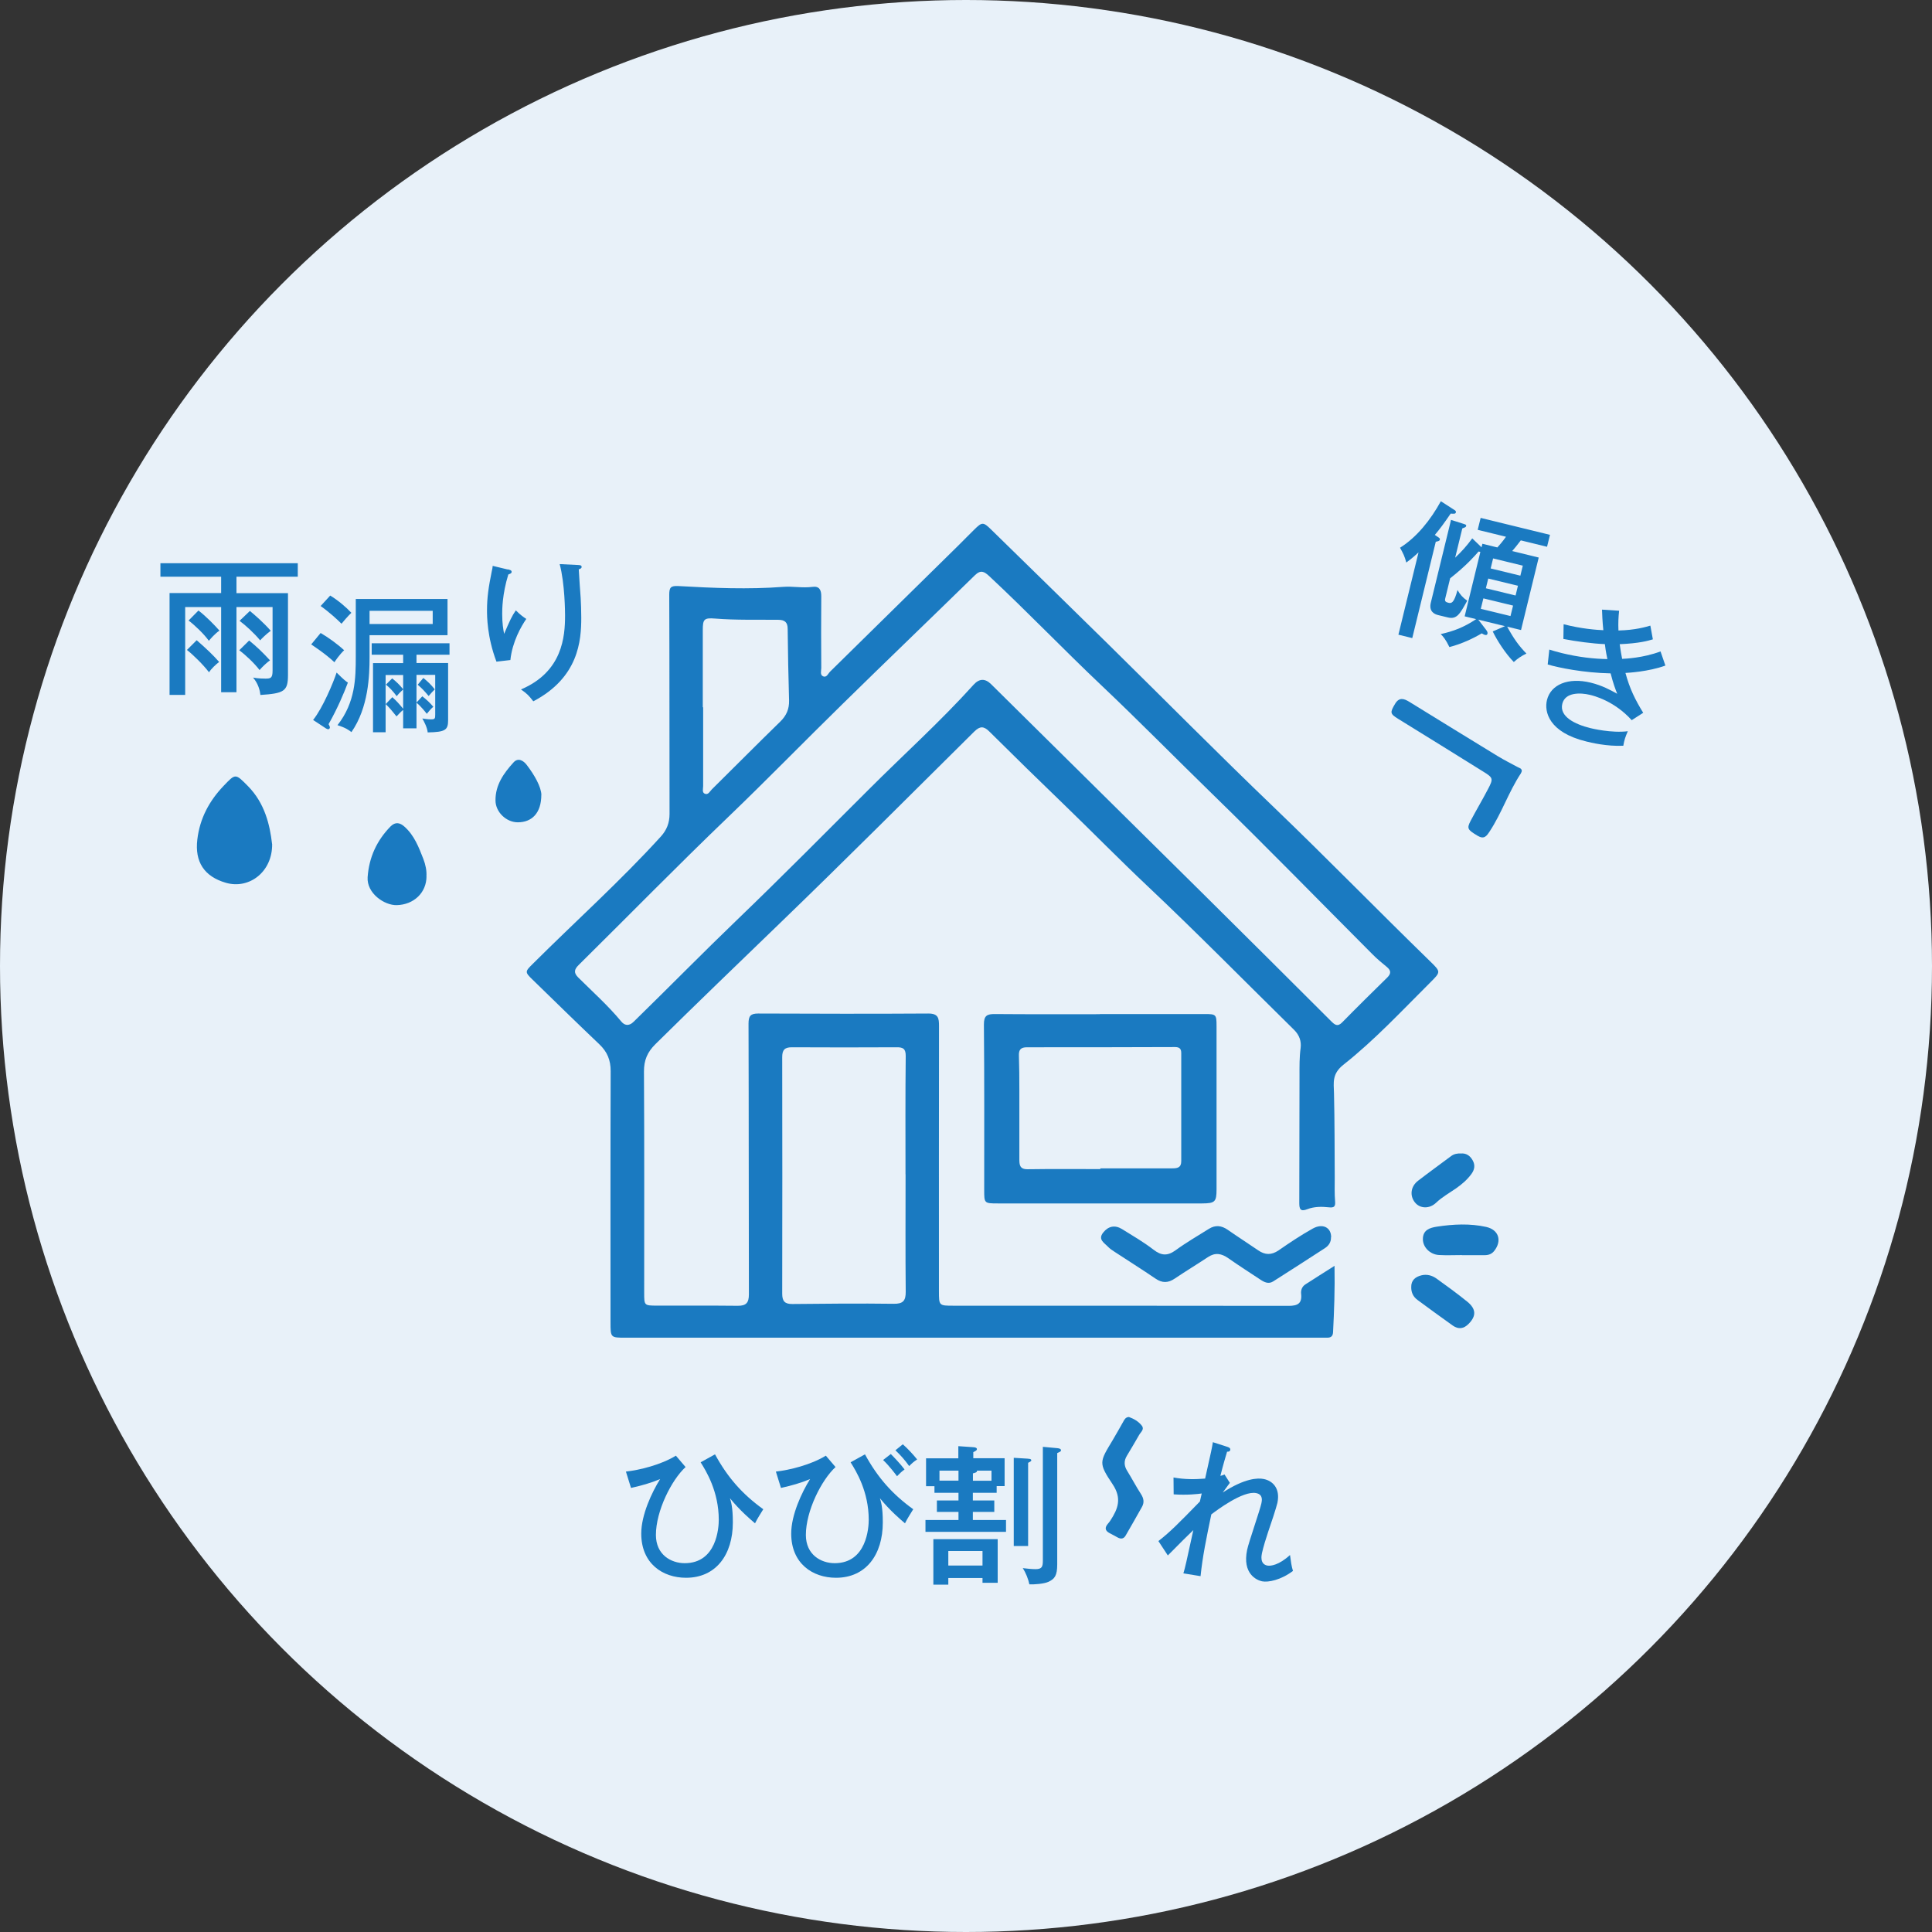 <?xml version="1.0" encoding="UTF-8"?>
<svg id="b" data-name="レイヤー 2" xmlns="http://www.w3.org/2000/svg" viewBox="0 0 262.18 262.18">
  <rect x="0" y="0" width="262.18" height="262.18" fill="#333333" stroke="none"/>
  <defs>
    <style>
      .d {
        fill: #e8f1f9;
      }

      .e {
        fill: #1a7ac1;
      }
    </style>
  </defs>
  <g id="c" data-name="レイヤー 1">
    <circle class="d" cx="131.09" cy="131.09" r="131.09"/>
    <g>
      <g>
        <path class="e" d="m181.1,171.83c.06,3.12-.05,6.04-.2,8.97-.03.54-.3.73-.79.73-.33,0-.67,0-1,0-31.4,0-62.8,0-94.2,0-2.05,0-2.06,0-2.06-2.07,0-11.37-.02-22.74.02-34.11,0-1.49-.46-2.61-1.53-3.63-3.04-2.89-6.04-5.83-9.05-8.76-1.11-1.07-1.05-1.11.06-2.21,5.77-5.75,11.84-11.19,17.33-17.23.79-.87,1.18-1.85,1.18-3.05-.02-9.92,0-19.84-.04-29.76,0-1.01.21-1.23,1.24-1.18,4.74.27,9.48.47,14.22.11,1.32-.1,2.65.18,3.98,0,.94-.13,1.2.44,1.19,1.3-.03,3.24-.02,6.47,0,9.71,0,.39-.2.94.25,1.13.48.21.67-.36.95-.64,5.81-5.71,11.62-11.42,17.42-17.13.71-.7,1.4-1.42,2.12-2.12,1.09-1.08,1.23-1.08,2.32-.02,5.29,5.17,10.58,10.34,15.86,15.53,7.5,7.38,14.89,14.85,22.48,22.13,7.17,6.88,14.1,13.99,21.22,20.92,1.49,1.45,1.46,1.44,0,2.9-3.83,3.81-7.52,7.79-11.75,11.13-1.58,1.25-1.33,2.41-1.29,3.89.09,3.82.08,7.63.1,11.45,0,1.08-.04,2.16.05,3.23.06.71-.17.86-.83.79-1-.11-2.01-.11-2.96.26-.9.35-1.07-.01-1.07-.83.02-5.77.01-11.54.03-17.31,0-1.24-.02-2.48.15-3.73.12-.93-.17-1.77-.89-2.48-6.61-6.5-13.11-13.11-19.85-19.47-3.84-3.62-7.53-7.39-11.33-11.06-3.41-3.29-6.8-6.6-10.16-9.94-.77-.77-1.29-.76-2.06,0-8.77,8.69-17.49,17.43-26.37,26-5.65,5.46-11.31,10.9-16.9,16.42-1.09,1.08-1.56,2.18-1.55,3.72.06,10,.03,20,.03,30,0,1.74,0,1.75,1.71,1.76,3.66.01,7.33-.02,10.99.02,1.14.01,1.51-.41,1.51-1.55-.03-12.24-.01-24.49-.05-36.73,0-1.02.25-1.38,1.3-1.38,7.7.03,15.41.05,23.11,0,1.35,0,1.44.64,1.44,1.69-.02,11.99-.01,23.99-.01,35.98,0,1.98,0,1.98,1.99,1.98,15.16,0,30.32,0,45.48.02,1.22,0,1.82-.33,1.68-1.62-.06-.52.13-1.01.59-1.3,1.27-.83,2.57-1.63,3.96-2.52Zm-95.96-32.75c.51-.02.81-.39,1.13-.7,4.61-4.5,9.12-9.1,13.76-13.56,6.05-5.82,11.96-11.79,17.9-17.72,4.73-4.73,9.71-9.21,14.19-14.18q1.16-1.28,2.38-.07c9.54,9.44,19.09,18.87,28.63,28.31,5.85,5.79,11.68,11.6,17.5,17.41.5.5.88.82,1.52.16,2.01-2.05,4.05-4.06,6.1-6.07.54-.53.54-.95-.05-1.44-.67-.55-1.35-1.11-1.96-1.73-7.22-7.24-14.35-14.56-21.68-21.7-5.03-4.9-9.95-9.91-15.05-14.74-5.16-4.88-10.07-10.02-15.27-14.87-.69-.64-1.16-.88-1.95-.11-5.97,5.84-12,11.62-17.96,17.47-5.2,5.09-10.27,10.3-15.52,15.34-6.87,6.59-13.52,13.39-20.29,20.08-.56.56-.72,1.02-.07,1.67,1.97,1.96,4.06,3.82,5.84,5.97.21.26.47.47.84.48Zm37.74,20.29h0c0-5.35-.03-10.7.03-16.06.01-1.01-.38-1.2-1.23-1.19-4.75.02-9.49.03-14.24,0-.98,0-1.29.38-1.29,1.33.02,10.7.02,21.41,0,32.11,0,1,.33,1.41,1.38,1.4,4.58-.05,9.16-.09,13.74-.03,1.29.02,1.65-.42,1.64-1.64-.05-5.31-.02-10.62-.02-15.93Zm-27.5-63.39h.04c0,3.56,0,7.13,0,10.69,0,.36-.17.85.2,1.03.48.23.71-.31.98-.58,3.1-3.06,6.17-6.16,9.29-9.2.84-.82,1.22-1.72,1.19-2.87-.09-3.23-.16-6.46-.19-9.69,0-.91-.38-1.24-1.27-1.25-2.87-.03-5.73.06-8.6-.17-1.5-.12-1.65.11-1.65,1.6,0,3.48,0,6.96,0,10.44Z"/>
        <path class="e" d="m149.26,137.61c4.74,0,9.49,0,14.23,0,1.54,0,1.6.06,1.6,1.63,0,7.38,0,14.76,0,22.15,0,1.71-.21,1.91-1.96,1.92-9.24,0-18.48,0-27.72,0-1.86,0-1.85-.02-1.85-1.87,0-7.46.03-14.93-.04-22.39-.01-1.23.42-1.45,1.5-1.44,4.74.04,9.49.02,14.23.02Zm.06,21.05s0-.07,0-.11c3.25,0,6.5,0,9.74,0,.7,0,1.24-.08,1.24-.97,0-4.9,0-9.79,0-14.69,0-.57-.25-.8-.84-.8-6.7.02-13.41.04-20.11.03-.81,0-1.11.32-1.08,1.12.05,1.53.06,3.06.06,4.59,0,3.15,0,6.31,0,9.46,0,.75.03,1.39,1.11,1.38,3.29-.05,6.58-.02,9.86-.02Z"/>
        <path class="e" d="m180.62,167.91c.02.65-.31,1.13-.81,1.46-2.33,1.52-4.68,3.02-7.03,4.52-.63.4-1.2.12-1.74-.24-1.46-.97-2.93-1.9-4.36-2.91-.92-.64-1.77-.8-2.75-.15-1.49.99-3.02,1.91-4.5,2.91-.91.62-1.71.64-2.64,0-1.82-1.24-3.69-2.41-5.53-3.62-.31-.2-.63-.41-.89-.68-.51-.54-1.42-.99-.66-1.94.69-.87,1.59-1.06,2.55-.47,1.45.9,2.93,1.76,4.28,2.8,1.06.82,1.9.87,3,.07,1.44-1.05,3-1.95,4.51-2.9.88-.55,1.71-.46,2.56.13,1.36.95,2.77,1.85,4.14,2.79.93.64,1.79.66,2.76,0,1.5-1.04,3.03-2.06,4.62-2.95,1.37-.77,2.53-.15,2.51,1.18Z"/>
        <path class="e" d="m198.38,170.32c-1.04,0-2.08.05-3.11-.01-1.2-.07-2.18-1.05-2.18-2.15,0-1.26.94-1.55,1.92-1.7,2.23-.34,4.47-.45,6.68.04,1.71.39,2.15,1.88,1.1,3.23-.34.44-.77.6-1.3.6-1.04,0-2.08,0-3.11,0,0,0,0-.01,0-.02Z"/>
        <path class="e" d="m198.26,156.53c.69-.05,1.21.27,1.58.92.38.67.26,1.28-.16,1.86-.57.78-1.29,1.4-2.08,1.95-.92.64-1.9,1.18-2.72,1.96-.92.87-2.2.8-2.87-.05-.73-.91-.58-2.17.43-2.94,1.48-1.14,2.99-2.23,4.49-3.35.39-.29.83-.37,1.35-.35Z"/>
        <path class="e" d="m191.51,174.67c-.02-.95.58-1.41,1.41-1.61.72-.17,1.42.02,2.01.44,1.41,1.01,2.82,2.04,4.17,3.13,1.24,1,1.25,1.97.19,3.03-.66.67-1.37.76-2.12.24-1.62-1.15-3.22-2.32-4.82-3.5-.57-.42-.85-1.01-.84-1.72Z"/>
      </g>
      <g>
        <path class="e" d="m36.93,114.52c.06,3.79-3.11,6.19-6.27,5.28-2.95-.85-4.25-2.85-3.88-5.89.34-2.85,1.61-5.22,3.57-7.27,1.61-1.69,1.59-1.69,3.28.02,2.31,2.33,2.99,5.29,3.29,7.86Z"/>
        <path class="e" d="m57.88,118.9c0,2.26-1.74,3.87-4.03,3.93-1.68.05-4.11-1.61-3.96-3.8.19-2.68,1.23-4.95,3.1-6.87.67-.68,1.3-.52,1.91.03,1.32,1.18,1.93,2.78,2.55,4.37.3.78.47,1.6.42,2.35Z"/>
        <path class="e" d="m73.46,107.85c0,2.52-1.31,3.74-3.19,3.74-1.57,0-3.02-1.39-3.03-2.96-.02-2.11,1.12-3.71,2.45-5.17.63-.7,1.36-.22,1.78.33,1.09,1.42,1.95,2.97,2,4.07Z"/>
        <path class="e" d="m32.08,80.49h7v11.13c0,2.18-.53,2.48-3.74,2.69-.06-.57-.28-1.53-1-2.36.67.14,1.55.14,1.69.14.71,0,.96-.08.96-1.08v-8.63h-4.9v11.56h-2.08v-11.56h-4.88v11.92h-2.12v-13.82h7v-2.22h-8.24v-1.83h18.64v1.83h-8.32v2.22Zm-5.39,6.39c1.42,1.24,2.18,1.97,3.05,2.95-.45.33-1.1.96-1.38,1.4-.77-1.02-2.14-2.36-2.99-3.03l1.32-1.32Zm.24-4.03c1.04.79,2.2,1.99,2.85,2.73-.63.41-1.28,1.2-1.44,1.38-.61-.88-1.91-2.12-2.75-2.75l1.34-1.36Zm6.88,4.07c1.08.88,1.79,1.57,2.83,2.69-.41.28-1.06.9-1.42,1.32-.67-.9-1.93-2.08-2.75-2.69l1.34-1.32Zm.1-4.01c.61.49,1.93,1.65,2.83,2.69-.67.49-1.28,1.12-1.44,1.3-.73-.9-1.95-2.03-2.79-2.65l1.4-1.34Z"/>
        <path class="e" d="m45.38,89.87c-1.16-1.12-3.01-2.32-3.15-2.42l1.28-1.55c1.02.59,2.3,1.51,3.19,2.34-.63.59-1.22,1.47-1.32,1.63Zm-.79,8.4c.08.14.18.35.18.43,0,.12-.08.26-.22.26-.1,0-.24-.06-.33-.12l-1.73-1.14c1.32-1.63,2.77-5.15,3.19-6.43,1.02,1.02,1.28,1.2,1.53,1.36-.49,1.32-1.4,3.5-2.62,5.64Zm1.75-13.63c-.57-.57-1.63-1.55-2.83-2.4l1.3-1.42c1.04.63,2.14,1.55,2.87,2.34-.51.49-1.16,1.26-1.34,1.49Zm3.81,1.57v2.97c0,2.5-.14,6.84-2.46,10.17-.33-.26-.77-.59-1.89-.94,2.44-3.11,2.48-6.43,2.48-9.3v-7.83h12.45v4.92h-10.58Zm8.57-3.32h-8.57v1.79h8.57v-1.79Zm-2.2,5.94v1.14h4.29v7.75c0,1.32-.33,1.63-2.77,1.67-.06-.65-.47-1.44-.73-1.89.26.04.73.12,1.18.12.53,0,.57-.1.57-.65v-5.39h-2.54v3.76l.79-.85c.57.45,1.04.88,1.49,1.42-.33.28-.71.75-.88.96-.16-.2-.73-.96-1.4-1.51v3.48h-1.81v-2.5c-.28.22-.51.47-.9.88-.63-.79-.94-1.16-1.47-1.67l.9-.94c.61.55.87.85,1.47,1.57v-2.62c-.37.33-.73.71-.87.92-.57-.75-.96-1.16-1.47-1.57l.85-.85c.65.53.92.79,1.49,1.47v-1.93h-2.38v7.77h-1.71v-9.38h4.09v-1.14h-4.27v-1.55h10.56v1.55h-4.48Zm1.65,5.62c-.59-.69-.9-1.04-1.49-1.53l.77-.92c.71.59.98.85,1.55,1.55-.24.22-.51.53-.83.9Z"/>
        <path class="e" d="m68.9,77.26c.31.08.53.12.53.35,0,.2-.22.26-.45.35-.83,2.69-.83,4.78-.83,5.35,0,1.3.14,2.08.26,2.71.77-1.79,1.04-2.4,1.59-3.19.65.65,1.08.94,1.42,1.16-.69,1-1.89,3.07-2.16,5.58l-1.89.22c-1.28-3.38-1.28-6.19-1.28-6.98,0-1.77.22-3.17.63-5.21.1-.45.12-.55.14-.81l2.03.49Zm9.52-.59c.26.02.51.02.51.26,0,.22-.24.28-.39.33.02.61.22,3.34.26,3.89.04.75.08,1.65.08,2.67,0,3.11-.35,8.12-6.51,11.35-.59-.77-.85-1.04-1.67-1.61,5.64-2.4,5.98-7.16,5.98-10.05,0-.39-.02-4.31-.73-6.96l2.46.12Z"/>
      </g>
      <g>
        <path class="e" d="m206.52,104.63c-.04.09-.07.23-.15.35-1.64,2.49-2.58,5.36-4.22,7.85-.42.64-.75,1.11-1.63.59-1.36-.82-1.5-.98-.94-2.05.76-1.44,1.6-2.85,2.35-4.29.73-1.39.71-1.53-.6-2.34-3.85-2.41-7.72-4.79-11.58-7.18-1.13-.7-1.14-.86-.43-2.05.55-.92,1.19-.72,1.93-.27,3.99,2.46,7.98,4.92,11.98,7.36.9.55,1.84,1.02,2.77,1.52.22.12.5.14.52.53Z"/>
        <path class="e" d="m195.05,72.82c.31.2.38.26.34.42-.04.18-.22.2-.55.28l-3.19,13.07-1.88-.46,2.73-11.17c-.76.71-1.27,1.09-1.66,1.38-.23-.87-.4-1.19-.85-2.01,2.28-1.43,4.15-3.78,5.54-6.31l1.83,1.18c.13.07.25.19.21.32-.05.2-.14.22-.71.18-.88,1.29-1.51,2.15-2.15,2.89l.34.23Zm6.11.97l2.04.5c.26-.29.7-.79,1.17-1.45l-3.84-.94.4-1.62,9.41,2.3-.4,1.62-3.56-.87c-.67.86-.79,1.02-1.17,1.45l3.6.88-2.4,9.84-1.88-.46c.91,1.67,1.62,2.64,2.61,3.65-.62.29-1.19.67-1.71,1.15-1.14-1.16-2.28-2.94-2.86-4.15l1.66-.72-3.62-.88,1.03,1.34c.16.21.26.38.22.56-.06.24-.28.18-.33.17-.18-.04-.32-.14-.45-.21-1.08.64-2.67,1.42-4.39,1.86-.5-1.04-.86-1.45-1.18-1.76,1.73-.39,3.11-.9,4.81-2.03l-1.56-.38,2.13-8.74-.24-.06c-.47.54-1.64,1.9-3.86,3.64l-.67,2.75c-.09.36.07.48.43.57.42.1.76.06,1.24-1.73.35.61.71,1.03,1.32,1.45-.98,1.77-1.4,2.57-2.63,2.27l-1.32-.32c-.49-.12-1.29-.48-.99-1.69l2.74-11.23,1.67.53c.31.1.43.13.38.32-.03.14-.19.18-.52.31l-.97,3.97c.93-.88,1.6-1.64,2.32-2.62l1.26,1.21.12-.49Zm1.13,3.35l4.03.98.33-1.36-4.03-.98-.33,1.36Zm3.7,2.35l-4.03-.98-.32,1.32,4.03.98.32-1.32Zm-.66,2.69l-4.03-.98-.35,1.42,4.03.98.35-1.42Z"/>
        <path class="e" d="m219.72,82.88c-.1.92-.13,1.66-.09,2.68,2.29-.05,3.7-.48,4.33-.66.11.66.13.76.34,1.86-.66.2-1.81.54-4.5.66.11.84.23,1.46.33,1.99.42-.02,2.86-.12,5.21-1.01.13.41.44,1.28.66,1.92-2.32.84-5.08.98-5.42,1,.58,2.15,1.33,3.65,2.41,5.41l-1.56,1c-2.39-2.64-5.18-3.32-5.69-3.44-1.25-.3-3.34-.38-3.73,1.22-.42,1.72,1.69,2.78,3.82,3.3.16.04,2.87.7,5.07.42-.34.78-.48,1.2-.61,1.97-2.23.11-4.48-.44-5.03-.58-5.08-1.24-5.72-4.04-5.33-5.62.51-2.1,2.87-3.11,5.94-2.36,1.56.38,2.71,1.02,3.59,1.51-.26-.67-.54-1.39-.89-2.77-3.63-.07-7.08-.77-8.54-1.21l.22-2.02c.39.12.93.29,1.71.48,2.27.55,4.31.78,6.17.81-.23-1.1-.29-1.58-.34-2.03-1.62-.06-3.93-.37-5.63-.7l.03-2c2.42.63,4.56.78,5.39.81-.13-1.29-.15-2.05-.18-2.79l2.33.15Z"/>
      </g>
      <g>
        <path class="e" d="m153.22,192.3c.64.23,1.28.59,1.73,1.17.38.5-.14.86-.36,1.25-.54.94-1.09,1.88-1.66,2.82-.42.69-.41,1.35.02,2.04.65,1.05,1.22,2.15,1.89,3.18.38.59.46,1.14.13,1.73-.72,1.3-1.47,2.59-2.21,3.88-.27.48-.66.51-1.11.26-.35-.19-.7-.39-1.06-.57-.66-.34-.69-.77-.23-1.3.12-.14.24-.28.33-.43,1.03-1.58,1.58-3,.29-4.92-1.94-2.9-1.77-3.01.01-5.97.5-.84.98-1.7,1.46-2.55.16-.29.31-.58.77-.6Z"/>
        <path class="e" d="m93.04,199.08c-1.91,1.75-4.03,5.96-4.03,9.22,0,2.69,2.06,3.83,3.91,3.83,4.37,0,4.62-4.88,4.62-5.88,0-3.85-1.71-6.61-2.46-7.81l1.95-1.08c1.73,3.17,3.72,5.41,6.55,7.45-.26.41-.88,1.4-1.12,1.91-.55-.47-2.03-1.71-3.4-3.4.14.47.39,1.2.39,3.28,0,4.37-2.28,7.51-6.35,7.51-3.17,0-6.08-1.93-6.08-6,0-2.54,1.44-5.6,2.56-7.39-1.32.55-2.5.87-3.95,1.2l-.69-2.22c1.83-.2,4.78-.92,6.78-2.16l1.32,1.55Z"/>
        <path class="e" d="m113.39,199.08c-1.91,1.75-4.03,5.96-4.03,9.22,0,2.69,2.06,3.83,3.91,3.83,4.37,0,4.62-4.88,4.62-5.88,0-3.85-1.71-6.61-2.46-7.81l1.95-1.08c1.73,3.17,3.72,5.41,6.55,7.45-.26.41-.88,1.4-1.12,1.91-.55-.47-2.03-1.71-3.4-3.4.14.47.39,1.2.39,3.28,0,4.37-2.28,7.51-6.35,7.51-3.17,0-6.08-1.93-6.08-6,0-2.54,1.44-5.6,2.56-7.39-1.32.55-2.5.87-3.95,1.2l-.69-2.22c1.83-.2,4.78-.92,6.78-2.16l1.32,1.55Zm7.49-1.77c.41.41,1.34,1.38,1.87,2.1-.51.39-.55.45-1.02.92-.16-.22-1.06-1.42-1.89-2.2l1.04-.81Zm1.63-1.32c.69.61,1.4,1.38,1.95,2.06-.51.35-.63.45-1.08.9-.63-.87-1.16-1.47-1.87-2.14l1-.81Z"/>
        <path class="e" d="m135.26,202.58h-3.24v1.04h2.91v1.55h-2.91v1.1h4.5v1.61h-10.93v-1.61h4.48v-1.1h-2.93v-1.55h2.93v-1.04h-3.26v-.9h-1.14v-3.78h4.38v-1.65l2.03.14c.33.02.49.1.49.28s-.33.31-.49.39v.83h4.25v3.78h-1.08v.9Zm-6.57,11.56v.9h-2.03v-6.17h8.73v5.92h-2.06v-.65h-4.64Zm1.38-13.21v-1.36h-2.58v1.36h2.58Zm3.26,11.52v-1.97h-4.64v1.97h4.64Zm1.22-11.52v-1.36h-1.97c.06.24-.31.31-.55.37v1h2.52Zm4.97-2.97c.16,0,.43.02.43.22,0,.12-.24.24-.43.33v11.29h-1.95v-11.97l1.95.12Zm3.95-1.44c.22.02.51.08.51.28,0,.16-.06.18-.51.39v15.1c0,1.53-.35,1.99-1.22,2.38-.57.26-1.93.37-2.56.33-.14-.69-.47-1.55-.9-2.2.49.06,1.22.14,1.73.14.9,0,1-.35,1-1.2v-15.4l1.95.18Z"/>
        <path class="e" d="m166.91,201.21c-.08.11-.75,1.01-.98,1.33,3.01-1.95,4.76-2,5.58-1.83,1.2.25,2.25,1.26,1.84,3.23-.11.54-1.01,3.26-1.27,3.98-.27.8-.65,2.03-.83,2.86-.06.3-.3,1.45.71,1.67.46.1,1.61-.06,3.1-1.43.11.85.2,1.52.4,2.16-1.63,1.24-3.37,1.58-4.2,1.41-.7-.15-2.7-1-2.02-4.27.21-1.02,1.75-5.41,1.94-6.33.07-.34.25-1.18-.71-1.37-1.79-.37-5.42,2.38-6.09,2.89-.7,3.37-1.18,5.68-1.46,8.38l-2.33-.38c.25-.82.36-1.34,1.35-5.87-.93.89-1.51,1.47-3.46,3.44l-1.28-1.95c1.64-1.28,2.77-2.44,5.63-5.37.07-.32.21-.91.25-1.09-.45.07-1.99.25-3.81.12l-.02-2.29c1.52.28,2.94.26,4.29.15.86-3.81.94-4.23,1.05-4.94l1.99.64c.22.07.42.19.37.41-.05.24-.28.25-.43.24-.16.55-.47,1.54-.91,3.28.2-.04.31-.08.56-.19l.72,1.13Z"/>
      </g>
    </g>
  </g>
</svg>